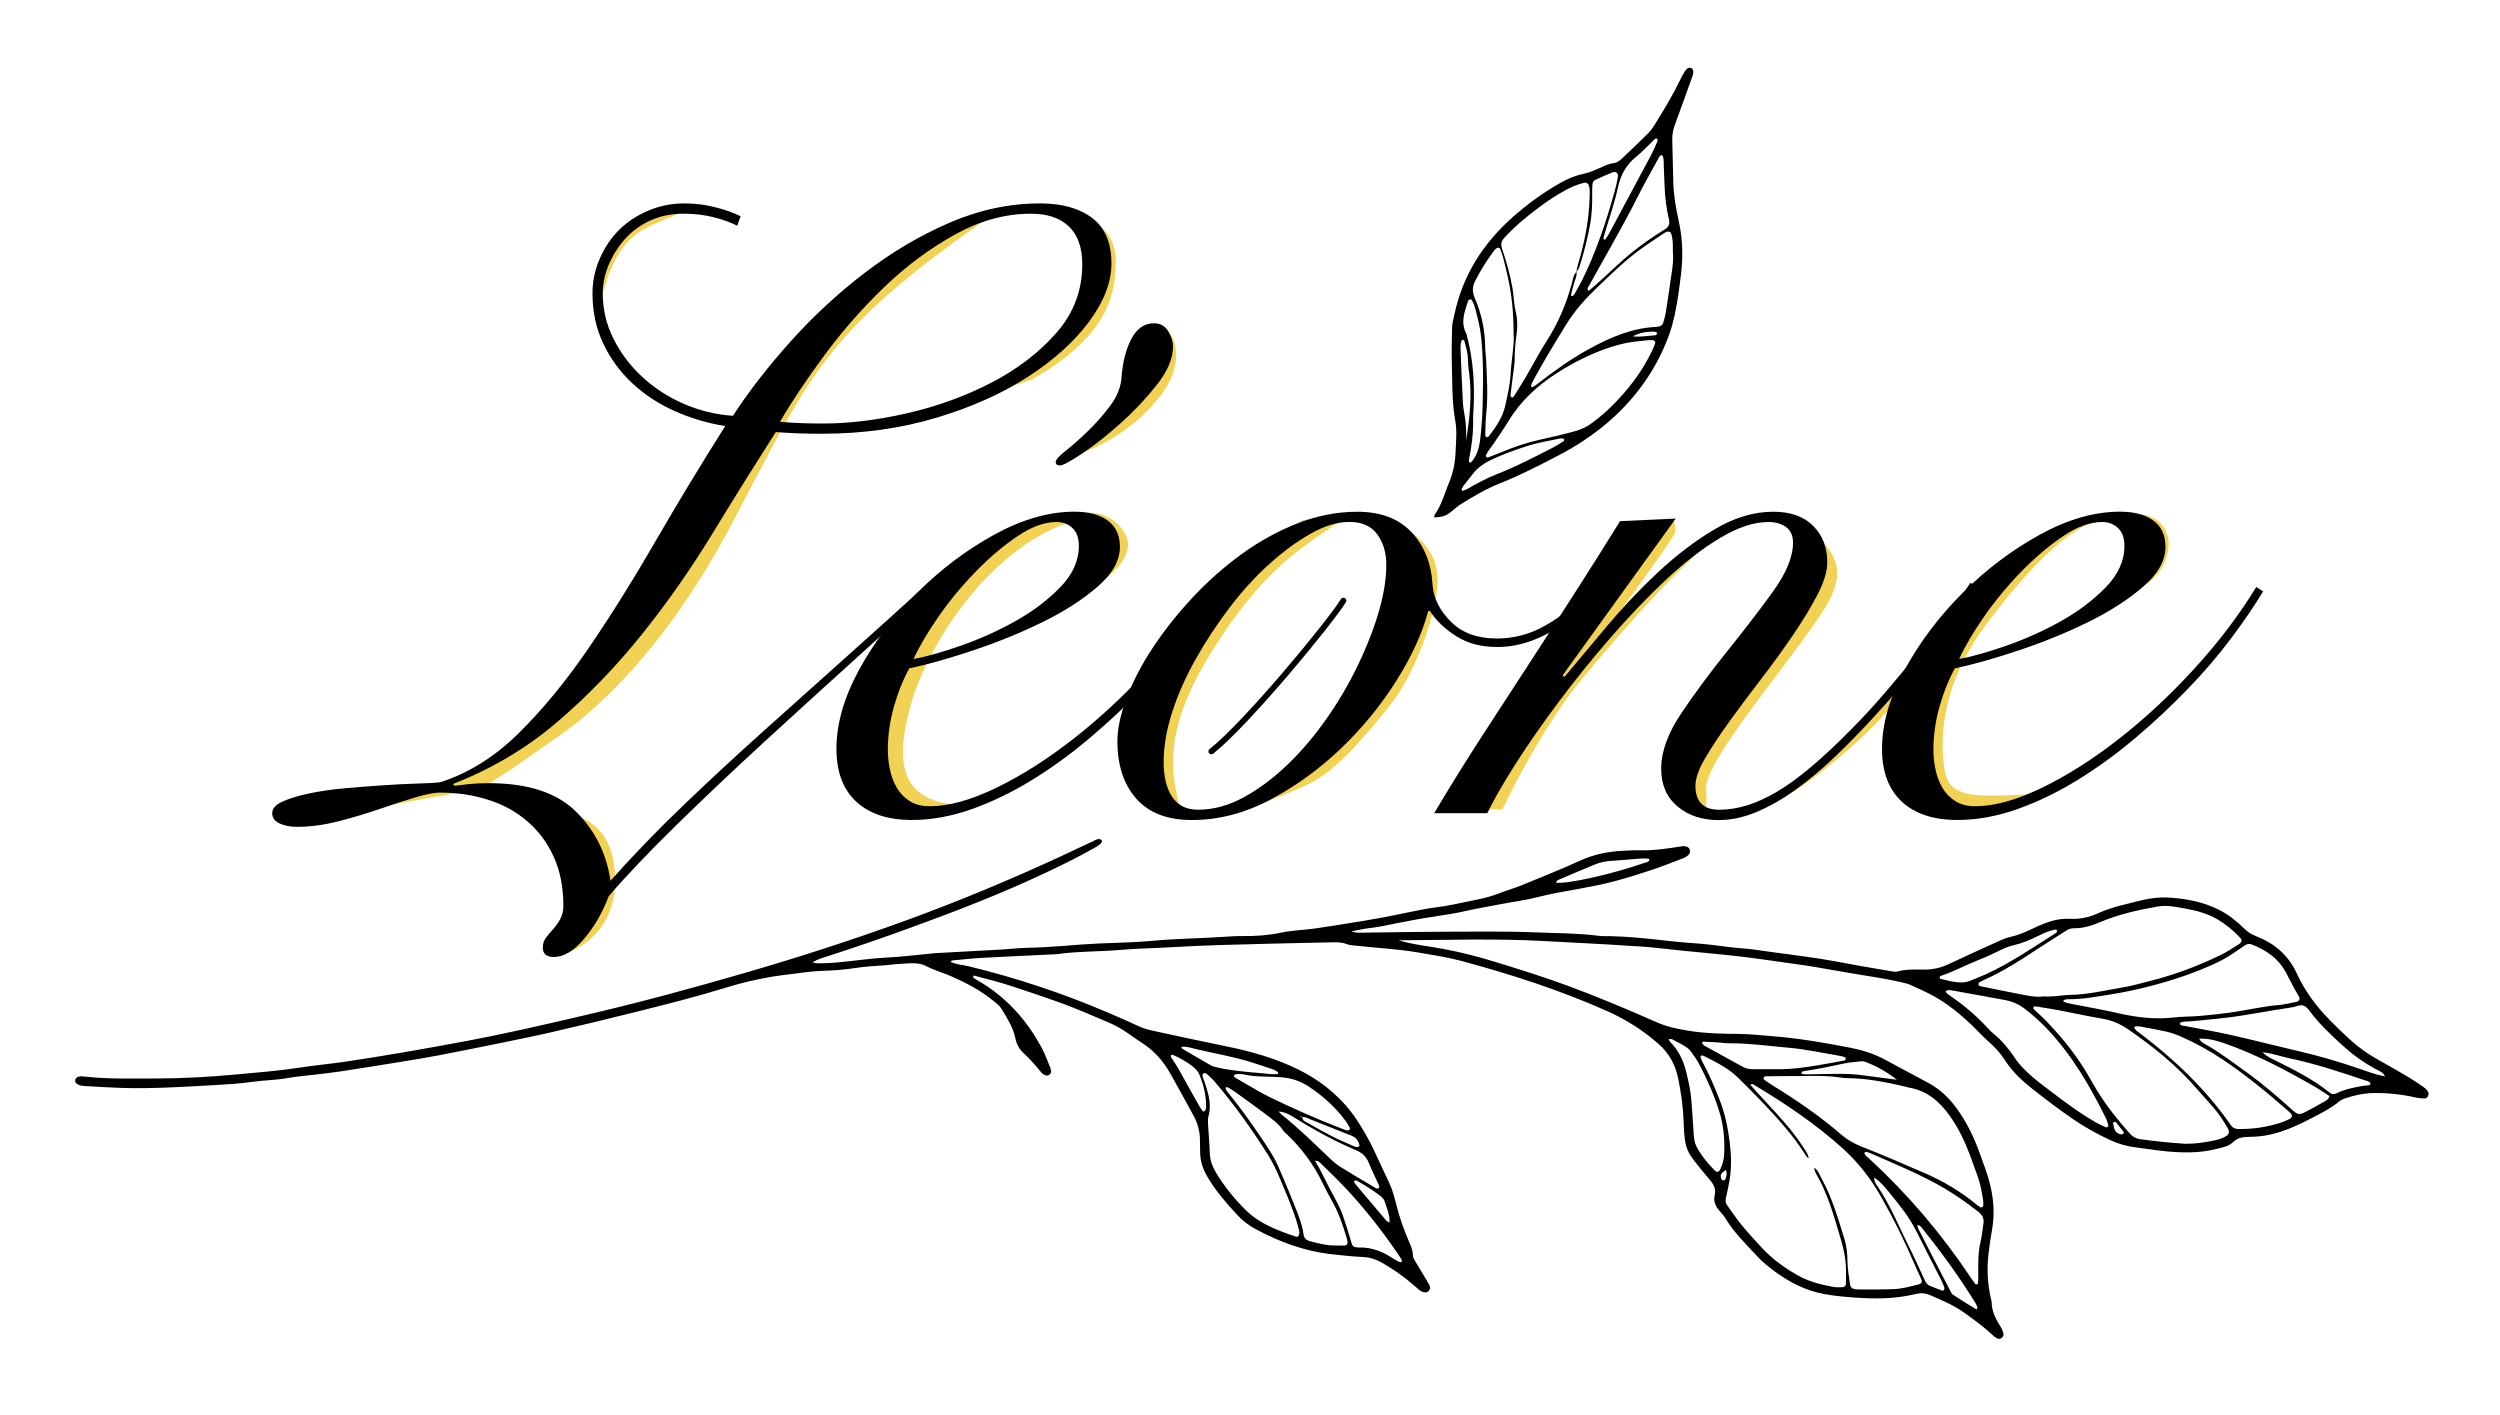 <?xml version="1.0" encoding="UTF-8"?>
<svg xmlns="http://www.w3.org/2000/svg" viewBox="0 0 1000 566.17">
  <defs>
    <style>
      .cls-1 {
        fill: #f1d255;
      }
    </style>
  </defs>
  <g id="Calque_1" data-name="Calque 1">
    <path class="cls-1" d="M271.31,85.53c-13.6,6.31-24.14,6.21-31.14,35.57-1.18-7.59,2.56-19.31,2.56-19.31l12.12-13.7,13.89-4.43,2.56,1.87Z"/>
    <path class="cls-1" d="M394.29,87.8c-66.02,46.21-70.36,62.84-101.84,122.26-31.48,59.42-64.3,81.15-70.06,85.14-5.76,3.99-28.38,20.4-32.15,20.84s-31.93,5.32-40.13,7.32-4.21-3.77-4.21-3.77l28.38-4.43,13.97-5.32,15.3-8.87,39.02-37.03,38.36-70.95,46.78-62.52,54.1-40.57,12.49-2.09Z"/>
    <path class="cls-1" d="M221.79,323.78c9.16,2.09,24.39,4.75,24.24,28.7-.15,23.94-20.84,29.27-20.84,29.27l2.36-34.29-5.76-23.67Z"/>
    <path class="cls-1" d="M426.8,209.25c-30.45,10.64-55.28,47-62.52,72.87-6.1,21.78-5.91,41.24,25.87,39.91l-27.05,3.23-17.44-15.35,3.55-33.11,19.95-33.26,23.65-22.47,18.62-11.82,19.21-2.66-3.84,2.66Z"/>
    <path class="cls-1" d="M433.16,237.19c11.53-6.06,17.44-12.56,18.03-18.62s-7.09-14.04-16.11-13.45c-9.02,.59,0,8.87,0,8.87l-1.92,23.21Z"/>
    <path class="cls-1" d="M426.51,183.68c14.34-5.17,26.46-11.38,37.25-24.83,10.79-13.45,6.5-25.57,1.63-27.94-4.88-2.36-8.43,18.48-8.43,18.48l-11.38,18.03-19.07,16.26Z"/>
    <path class="cls-1" d="M430.65,84.8c6.5,3.99,15.96,6.95,15.67,20.1s-2.96,29.32-33.4,46.85l-16.26,5.45,11.97-7.67,15.08-9.46,8.13-11.38,7.39-22.61-6.5-18.28h-3.7"/>
    <path class="cls-1" d="M461.24,319.81s-3.7-36.21-3.7-36.95,14.49-25.72,14.49-25.72l31.63-36.01s16.26-12.92,17.44-13.07,18.18-2.28,18.18-2.28l-2.51,2.28c-18.33,12.12-32.22,21.14-51.44,51.58-19.21,30.45-17.59,47.45-13.45,62.97"/>
    <path class="cls-1" d="M556.87,207.77c12.27,7.24,17.88,13.45,18.18,23.94s-7.69,35.62-18.18,49.22c-10.49,13.6-21.88,26.16-30.45,31.04-8.57,4.88-21.43,9.16-25.28,10.64s5.32-5.03,5.32-5.03l20.69-15.08,25.42-38.31s11.38-35.92,11.38-36.86-7.09-19.57-7.09-19.57Z"/>
    <path class="cls-1" d="M592.35,323.78h8.57s15.08-31.9,31.34-51.56c16.26-19.66,46.26-54.1,60.16-60.9-19.21,11.09-37.4,29.12-37.4,29.12l-22.76,25.49s37.54-50.47,37.84-53.13-.74-5.03-.74-5.03l-12.42,4.58-33.11,47-26.01,47.15-5.47,17.27Z"/>
    <path class="cls-1" d="M724.41,209.55c3.99,9.46,17.55,14.04,5.72,33.4-11.82,19.36-48.57,61.32-47.64,72.55,.69,8.37-2.61,11.7,6.99,10.81,9.61-.89-10.49-2.54-10.49-2.54l-5.32-7.22,4.73-25.57,22.02-29.86,18.33-27.79,5.66-23.79Z"/>
    <path class="cls-1" d="M708.52,322.03c17.22-9.31,39.32-28.23,50.25-42.13,10.94-13.89,.07-4.73,.07-4.73l-5.1,4.66-32.81,32.37-12.42,9.83Z"/>
    <path class="cls-1" d="M812.14,317.67c-23.58,1.26-32.81,1.55-34.44-10.49-1.81-13.41-.59-34.14,16.63-57.2,17.22-23.06,32.81-38.43,44.12-41.24s.67-1.7,.67-1.7l-17.37,5.39-28.23,24.61-19.73,34.07-7.17,23.28,9.09,26.83s11.9,3.4,12.86,3.25,17.37-2.59,17.37-2.59l6.21-4.21Z"/>
    <path class="cls-1" d="M857.96,234.01c11.9-7.02,14.71-27.57-3.7-28.53-10.11-.53,1.18,24.54,1.18,24.54l2.51,3.99Z"/>
    <path d="M484.55,301.72c-.35,0-.69-.15-.92-.44-.4-.51-.32-1.24,.19-1.65,14.19-11.23,47.45-51.61,52.54-59.99,.34-.55,1.06-.73,1.61-.39,.55,.34,.73,1.06,.39,1.61-5.14,8.47-38.75,49.27-53.09,60.62-.22,.17-.47,.25-.73,.25Z"/>
  </g>
  <g id="Calque_2" data-name="Calque 2">
    <g>
      <path d="M371.6,236.54c-7.77,7.31-17.53,16.27-29.29,26.89-11.76,10.62-23.87,21.64-36.31,33.05-12.45,11.42-24.27,22.61-35.45,33.57-11.19,10.96-20.21,20.43-27.06,28.43-2.52,6.62-5.82,12.33-9.93,17.13-4.11,4.8-8.11,7.19-11.99,7.19-2.97,0-4.45-1.26-4.45-3.77,0-1.6,.45-2.97,1.37-4.11,.91-1.15,1.88-2.29,2.91-3.43,1.03-1.15,1.94-2.46,2.74-3.94,.8-1.49,1.2-3.25,1.2-5.31,0-7.31-1.26-13.76-3.77-19.35-2.52-5.6-5.99-10.33-10.45-14.22s-9.71-6.79-15.76-8.73c-6.05-1.94-12.5-2.91-19.35-2.91-2.29,0-5.54,.63-9.76,1.88-4.23,1.26-8.96,2.8-14.22,4.62-5.26,1.83-10.79,3.48-16.61,4.97-5.82,1.48-11.36,2.23-16.61,2.23-2.74,0-5.08-.46-7.02-1.37-1.94-.92-2.91-2.29-2.91-4.11s1.37-3.37,4.11-4.62c2.74-1.25,6.28-2.34,10.62-3.25,4.34-.91,9.08-1.59,14.22-2.06,5.14-.46,10.22-.86,15.24-1.2,5.02-.34,9.59-.57,13.7-.69,4.11-.11,7.19-.28,9.25-.51,11.42-3.65,21.92-10.22,31.51-19.7,9.59-9.47,18.84-20.72,27.75-33.74,8.91-13.02,17.81-27.23,26.72-42.65,8.91-15.41,18.27-30.88,28.09-46.41-7.08-1.14-13.82-3.14-20.21-5.99-6.4-2.85-12.05-6.56-16.96-11.13-4.91-4.57-8.79-9.87-11.65-15.93-2.86-6.05-4.28-12.73-4.28-20.04,0-4.8,.97-9.42,2.91-13.87,1.94-4.45,4.51-8.27,7.71-11.48s7.08-5.76,11.65-7.71c4.57-1.94,9.36-2.91,14.39-2.91,4.34,0,8.5,.51,12.5,1.54,3.99,1.03,7.36,2.23,10.1,3.6l-1.37,3.77c-2.74-1.37-5.94-2.51-9.59-3.43-3.66-.91-7.65-1.37-11.99-1.37-4.8,0-9.2,.92-13.19,2.74-4,1.83-7.36,4.28-10.1,7.36-2.74,3.08-4.91,6.51-6.51,10.28-1.6,3.77-2.4,7.59-2.4,11.48,0,6.4,1.42,12.45,4.28,18.15,2.85,5.71,6.68,10.79,11.48,15.24,4.8,4.45,10.33,8.05,16.61,10.79,6.28,2.74,12.85,4.34,19.7,4.8,6.39-9.82,14.1-19.75,23.12-29.8,9.02-10.05,18.89-19.18,29.63-27.4,10.73-8.22,22.03-14.9,33.91-20.04,11.87-5.14,23.98-7.71,36.31-7.71,8.68,0,15.59,1.94,20.72,5.82,5.14,3.89,7.71,9.93,7.71,18.15,0,7.54-2.97,15.3-8.91,23.29-5.94,8-14.1,15.36-24.49,22.09-10.39,6.74-22.67,12.22-36.82,16.44-14.16,4.23-29.35,6.34-45.56,6.34-3.89,0-7.19-.05-9.93-.17-2.74-.11-5.6-.28-8.56-.51-8.45,13.25-16.96,26.89-25.52,40.93-8.56,14.04-17.93,27.4-28.09,40.08-10.16,12.67-21.35,24.27-33.57,34.77-12.22,10.51-26.2,18.84-41.96,25.01l.69,.69c1.83-.22,3.82-.45,5.99-.69,2.17-.22,4.74-.34,7.71-.34,15.53,0,27.11,3.77,34.77,11.3,7.65,7.54,12.27,16.78,13.87,27.75,9.13-10.28,18.95-20.44,29.46-30.49,10.5-10.05,21.24-19.98,32.2-29.8,10.96-9.82,21.86-19.58,32.71-29.29,10.84-9.7,21.29-19.12,31.34-28.26l1.71,2.06Zm40.76-151.06c-10.28,0-20.44,2.8-30.49,8.39-10.05,5.6-19.41,12.56-28.09,20.9-8.68,8.34-16.61,17.36-23.81,27.06-7.19,9.71-13.19,18.67-17.98,26.89,2.51,.23,5.14,.4,7.88,.51,2.74,.12,5.94,.17,9.59,.17,10.28,0,21.41-1.37,33.4-4.11s23.17-6.79,33.57-12.16c10.39-5.36,19.06-11.99,26.03-19.87,6.96-7.88,10.45-17.07,10.45-27.57,0-6.62-1.77-11.65-5.31-15.07-3.54-3.43-8.62-5.14-15.24-5.14Z"/>
      <path d="M487.03,236.54c-3.43,5.71-7.71,11.99-12.85,18.84s-10.96,13.65-17.47,20.38c-6.51,6.74-13.48,13.25-20.9,19.52-7.42,6.28-15.13,11.88-23.12,16.78-8,4.91-16.05,8.79-24.15,11.65-8.11,2.85-16.05,4.28-23.81,4.28-9.59,0-17.01-2.46-22.27-7.36-5.26-4.91-7.88-11.93-7.88-21.07,0-10.05,3.02-20.61,9.08-31.69,6.05-11.07,13.76-21.29,23.12-30.66,9.36-9.36,19.64-17.13,30.83-23.29,11.19-6.17,21.92-9.25,32.2-9.25,5.71,0,10.16,1.2,13.36,3.6,3.19,2.4,4.8,5.88,4.8,10.45,0,5.48-2.97,10.79-8.91,15.93-5.94,5.14-13.19,9.82-21.75,14.04-8.56,4.23-17.76,8-27.57,11.3-9.82,3.31-18.5,5.77-26.03,7.36-2.52,4.57-4.57,9.71-6.17,15.41-1.6,5.71-2.4,11.42-2.4,17.13,0,2.74,.28,5.43,.86,8.05,.57,2.63,1.48,5.03,2.74,7.19,1.25,2.17,2.97,3.94,5.14,5.31,2.17,1.37,4.85,2.06,8.05,2.06,7.54,0,16.38-2.45,26.55-7.36,10.16-4.91,20.49-11.48,31-19.7,10.5-8.22,20.55-17.58,30.14-28.09,9.59-10.5,17.81-21.35,24.66-32.54l2.74,1.71Zm-55.49-18.15c0-3.2-.86-5.59-2.57-7.19-1.71-1.6-3.83-2.4-6.34-2.4-4.8,0-9.99,1.88-15.59,5.65-5.6,3.77-11.13,8.45-16.61,14.04-5.48,5.6-10.45,11.59-14.9,17.98-4.45,6.4-7.82,12.11-10.1,17.13,5.02-.91,11.3-2.68,18.84-5.31,7.54-2.62,14.78-5.88,21.75-9.76,6.96-3.88,12.96-8.39,17.98-13.53,5.02-5.14,7.54-10.67,7.54-16.61Zm30.14-89.06c2.51,0,4.39,1.09,5.65,3.25,1.25,2.17,1.88,4.17,1.88,5.99,0,4.8-2.17,9.93-6.51,15.41-4.34,5.48-9.19,10.62-14.56,15.41-5.37,4.8-10.45,8.79-15.24,11.99-4.8,3.2-7.77,4.8-8.91,4.8s-1.71-.46-1.71-1.37,1.31-2.4,3.94-4.45c2.62-2.06,5.53-4.62,8.73-7.71,3.2-3.08,6.22-6.51,9.08-10.28,2.85-3.77,4.39-7.71,4.62-11.82,.46-5.94,1.77-10.96,3.94-15.07,2.17-4.11,5.19-6.17,9.08-6.17Z"/>
      <path d="M637.75,238.6c-5.48,6.17-11.65,11.08-18.5,14.73-6.85,3.66-13.59,5.48-20.21,5.48s-11.88-1.42-16.44-4.28c-4.57-2.85-8.11-6.22-10.62-10.1h-.69c-2.29,8.68-6.51,17.93-12.67,27.75-6.17,9.82-13.53,18.84-22.09,27.06-8.56,8.22-17.98,15.07-28.26,20.55-10.28,5.48-20.78,8.22-31.51,8.22-9.82,0-17.24-2.85-22.26-8.56-5.03-5.71-7.54-13.36-7.54-22.95,0-5.02,1.25-10.84,3.77-17.47,2.51-6.62,5.99-13.3,10.45-20.04,4.45-6.73,9.7-13.36,15.76-19.87,6.05-6.51,12.62-12.33,19.7-17.47,7.08-5.14,14.56-9.25,22.44-12.33,7.88-3.08,15.81-4.62,23.81-4.62,9.36,0,16.61,2.74,21.75,8.22,5.14,5.48,7.93,12.56,8.39,21.24,.45,5.26,2.91,10.1,7.36,14.56,4.45,4.45,10.56,6.68,18.33,6.68,6.85,0,13.3-1.71,19.35-5.14,6.05-3.43,11.7-7.88,16.96-13.36l2.74,1.71Zm-172.3,66.11c0,5.94,1.14,10.62,3.43,14.04,2.28,3.43,5.71,5.14,10.28,5.14,6.17,0,12.27-1.65,18.33-4.97,6.05-3.31,11.87-7.65,17.47-13.02,5.59-5.36,10.79-11.48,15.59-18.33,4.8-6.85,8.96-13.93,12.5-21.24,3.54-7.31,6.34-14.44,8.39-21.41,2.06-6.96,3.08-13.3,3.08-19.01,0-4.8-1.2-8.85-3.6-12.16-2.4-3.31-6.11-4.97-11.13-4.97s-9.93,1.54-15.41,4.62c-5.48,3.08-11.02,7.14-16.61,12.16-5.6,5.03-10.91,10.85-15.93,17.47-5.03,6.63-9.54,13.48-13.53,20.55-4,7.08-7.14,14.16-9.42,21.24-2.29,7.08-3.43,13.7-3.43,19.87Z"/>
      <path d="M670.28,207.43l-45.21,62.68,.69,.69c4.8-5.71,10.39-12.38,16.78-20.04,6.39-7.65,13.24-14.9,20.55-21.75,7.31-6.85,14.9-12.62,22.78-17.3,7.88-4.68,15.7-7.02,23.46-7.02,6.85,0,12.16,1.88,15.93,5.65,3.77,3.77,5.65,8.62,5.65,14.56,0,3.66-1.32,8-3.94,13.02-2.63,5.03-5.88,10.39-9.76,16.1-3.89,5.71-8.11,11.53-12.67,17.47-4.57,5.94-8.79,11.59-12.67,16.96-3.89,5.37-7.14,10.28-9.76,14.73-2.63,4.45-3.94,8.17-3.94,11.13,0,6.4,3.2,9.59,9.59,9.59,7.31,0,15.07-2.45,23.29-7.36,8.22-4.91,18.04-13.19,29.46-24.83,4.57-4.57,9.19-9.59,13.87-15.07,4.68-5.48,9.19-10.9,13.53-16.27,4.33-5.36,8.27-10.45,11.82-15.24,3.54-4.8,6.34-8.79,8.39-11.99l2.4,1.37c-4.57,6.85-10.45,15.02-17.64,24.49-7.19,9.48-15.02,18.79-23.46,27.92-5.03,5.48-10.16,10.74-15.41,15.76-5.26,5.03-10.51,9.42-15.76,13.19-5.26,3.77-10.45,6.74-15.59,8.91-5.14,2.17-10.22,3.25-15.24,3.25-6.63,0-12.11-1.83-16.44-5.48-4.34-3.65-6.51-8.68-6.51-15.07,0-6.85,2.74-14.33,8.22-22.44,5.48-8.1,11.53-16.27,18.15-24.49,6.62-8.22,12.67-16.1,18.15-23.64,5.48-7.54,8.22-14.16,8.22-19.87,0-2.74-.92-4.8-2.74-6.17-1.83-1.37-4.23-2.06-7.19-2.06-5.71,0-12.11,2.11-19.18,6.34-7.08,4.23-14.33,9.82-21.75,16.78-7.42,6.97-14.85,14.73-22.27,23.29-7.42,8.56-14.33,17.13-20.72,25.69-6.4,8.56-12.11,16.78-17.13,24.66-5.03,7.88-8.79,14.45-11.3,19.7h-21.24c5.94-10.05,12.28-20.26,19.01-30.66,6.73-10.39,13.41-20.66,20.04-30.83,6.62-10.16,12.96-19.98,19.01-29.46,6.05-9.47,11.48-18.1,16.27-25.86l22.26-1.03Z"/>
      <path d="M905.26,236.54c-3.43,5.71-7.71,11.99-12.85,18.84s-10.96,13.65-17.47,20.38c-6.51,6.74-13.48,13.25-20.9,19.52-7.42,6.28-15.13,11.88-23.12,16.78-8,4.91-16.05,8.79-24.15,11.65-8.11,2.85-16.05,4.28-23.81,4.28-9.59,0-17.01-2.46-22.27-7.36-5.26-4.91-7.88-11.93-7.88-21.07,0-10.05,3.02-20.61,9.08-31.69,6.05-11.07,13.76-21.29,23.12-30.66,9.36-9.36,19.64-17.13,30.83-23.29,11.19-6.17,21.92-9.25,32.2-9.25,5.71,0,10.16,1.2,13.36,3.6,3.19,2.4,4.8,5.88,4.8,10.45,0,5.48-2.97,10.79-8.91,15.93-5.94,5.14-13.19,9.82-21.75,14.04-8.56,4.23-17.76,8-27.57,11.3-9.82,3.31-18.5,5.77-26.03,7.36-2.52,4.57-4.57,9.71-6.17,15.41-1.6,5.71-2.4,11.42-2.4,17.13,0,2.74,.28,5.43,.86,8.05,.57,2.63,1.48,5.03,2.74,7.19,1.25,2.17,2.97,3.94,5.14,5.31,2.17,1.37,4.85,2.06,8.05,2.06,7.54,0,16.38-2.45,26.55-7.36,10.16-4.91,20.49-11.48,31-19.7,10.5-8.22,20.55-17.58,30.14-28.09,9.59-10.5,17.81-21.35,24.66-32.54l2.74,1.71Zm-55.49-18.15c0-3.2-.86-5.59-2.57-7.19-1.71-1.6-3.83-2.4-6.34-2.4-4.8,0-9.99,1.88-15.59,5.65-5.6,3.77-11.13,8.45-16.61,14.04-5.48,5.6-10.45,11.59-14.9,17.98-4.45,6.4-7.82,12.11-10.1,17.13,5.02-.91,11.3-2.68,18.84-5.31,7.54-2.62,14.78-5.88,21.75-9.76,6.96-3.88,12.96-8.39,17.98-13.53,5.02-5.14,7.54-10.67,7.54-16.61Z"/>
    </g>
    <path d="M559.57,376.17c6.21,1.81,12.13,2.33,17.94,3.43,6.9,1.3,13.68,3.04,20.38,5.1,9.81,3.01,19.61,6.06,29.23,9.61,12.07,4.46,23.92,9.46,35.68,14.64,4.5,1.98,9.16,2.83,13.89,3.54,6.05,.9,12.15,1.02,18.26,1.06,4.79,.04,9.59,.56,14.38,.95,10.5,.87,20.86,2.64,31.18,4.67,4.75,.93,9.28,2.4,13.55,4.73,5.81,3.17,11.7,6.22,17.51,9.39,4.4,2.41,7.96,5.79,10.93,9.82,4.12,5.6,7.09,11.78,9.43,18.29,.75,2.08,1.5,4.15,2.24,6.23,2.79,7.82,4.13,15.8,2.67,24.11-.61,3.45-1.12,6.92-1.5,10.4-.63,5.85-.29,11.67,1.05,17.41,.09,.38,.26,.76,.26,1.14,0,3.81,1.68,7,3.65,10.11,.48,.75,.83,1.63,1.06,2.49,.21,.8-.14,1.53-.86,2-.61,.4-1.27,.32-1.84-.03-.66-.41-1.28-.89-1.84-1.42-3.31-3.14-7.02-5.78-10.69-8.46-4.33-3.16-9.26-5.25-14.15-7.35-1.81-.78-3.67-.93-5.7-.43-6.99,1.7-14.1,1.99-21.28,1.61-5.07-.27-10.11-.65-15.1-1.55-7.43-1.34-14.01-4.64-20.03-9.12-2.4-1.79-4.76-3.62-6.79-5.83-4.57-4.96-9.48-9.64-12.98-15.5-.66-1.1-1.61-2.04-2.44-3.03-1.49-1.78-2.36-3.74-1.78-6.11,.52-2.09-.16-3.86-1.4-5.45-1.12-1.43-2.35-2.77-3.49-4.19-6.08-7.61-7.16-8.03-7.54-19.75-.19-5.88-1.01-11.63-2.19-17.36-1.13-5.51-3.65-10.11-7.99-13.89-6.14-5.34-12.88-9.64-20.28-12.94-18.79-8.38-38.3-14.68-58.13-20.04-5.76-1.56-11.67-2.43-17.56-3.45-8.46-1.46-17.03-1.82-25.53-2.79-1.03-.12-2.11-.17-3.05-.55-1.87-.77-3.78-.77-5.74-.73-8.31,.21-16.63,.31-24.94,.55-12.59,.36-25.2,.54-37.77,1.32-7.52,.47-15.07,.53-22.56,1.19-8.16,.72-16.37,.46-24.49,1.62-.39,.05-.78,.08-1.16,.1-9.86,.48-19.72,.91-29.58,1.45-3.76,.21-7.5,.64-11.25,.99-.37,.04-.78,.15-.9,.62,2.25,1.07,4.73,1.17,7.11,1.74,19.23,4.64,37.93,10.88,56.1,18.68,4.06,1.74,8.11,3.49,12.11,5.36,1.79,.84,3.66,1.34,5.55,1.75,9.64,2.08,19.27,4.21,28.94,6.15,6.76,1.36,13.42,3.06,19.9,5.41,8.36,3.03,16.19,7.04,22.93,12.98,3.73,3.28,7.02,6.95,9.74,11.09,2.56,3.91,4.92,7.95,6.9,12.2,2.02,4.36,4.08,8.7,6.1,13.06,1.37,2.96,2.19,6.12,2.98,9.26,1.2,4.81,2.9,9.43,4.82,13.98,.76,1.79,1.62,3.54,1.63,5.57,0,1.08,.64,1.96,1.17,2.85,1.39,2.35,2.81,4.68,4.21,7.02,.46,.78,.95,1.56,1.32,2.38,.34,.76,.25,1.53-.38,2.15-.62,.61-1.39,.68-2.17,.44-1.29-.4-2.19-1.38-3.16-2.23-4.12-3.61-8.52-6.81-13.29-9.51-2.3-1.3-4.64-2.13-7.34-2.27-4.27-.21-8.54-.66-12.8-1.13-10.87-1.21-20.94-4.93-30.51-10.09-2.75-1.48-5.23-3.4-7.36-5.71-4.4-4.79-8.67-9.67-11.95-15.34-1.8-3.11-2.86-6.38-2.82-9.99,.01-1.43-.09-2.86-.08-4.29,.03-3.59-.86-6.95-2.58-10.08-3.06-5.58-6.1-11.17-9.23-16.72-2.78-4.93-6.36-9.1-11.21-12.21-4.15-2.66-7.95-5.87-12.53-7.84-7.4-3.18-14.77-6.42-22.37-9.08-5.64-1.97-11.3-3.89-16.97-5.75-5.16-1.69-10.4-3.09-15.63-4.4-.47,.84,.09,1.05,.48,1.29,1.1,.69,2.24,1.32,3.34,2.01,10.15,6.38,17.74,15.13,23.4,25.59,1.42,2.61,2.37,5.47,3.52,8.23,.15,.35,.21,.75,.25,1.13,.13,1.2-1.29,2.14-2.42,1.65-.87-.38-1.49-1.05-2.05-1.76-2.03-2.55-4.24-4.92-6.6-7.15-1.64-1.55-2.73-3.42-3.18-5.69-.87-4.43-3.28-8.16-5.57-11.93-.82-1.34-2.1-2.28-3.31-3.27-5.19-4.23-11.04-7.28-17.14-9.93-3.21-1.39-6.6-2.29-9.73-3.94-1.8-.95-3.97-1.22-6.07-1.13-2.08,.08-4.15,.23-6.22,.39-1.55,.12-3.1,.37-4.65,.46-3.76,.2-7.5,.48-11.24,1.04-4.23,.64-8.52,1.03-12.8,1.12-4.7,.1-9.3,.92-13.94,1.44-8.65,.97-17.14,2.83-25.48,5.4-12.03,3.71-24.26,6.75-36.46,9.81-10.95,2.75-21.94,5.37-32.94,7.91-7.21,1.66-14.46,3.12-21.71,4.6-7.88,1.61-15.78,3.19-23.68,4.7-4.72,.9-9.46,1.68-14.2,2.45-8.2,1.33-16.4,2.66-24.61,3.91-3.59,.55-7.21,.93-10.82,1.37-3.48,.43-6.99,.66-10.43,1.29-4.74,.88-9.56,.88-14.33,1.56-4.75,.67-9.56,.98-14.36,1.25-12.71,.71-25.42,1.56-38.16,1.16-4.8-.15-9.6-.49-14.4-.74-1.18-.06-2.35-.24-3.31-.98-.4-.31-.65-.79-.55-1.37,.09-.55,.38-.97,.86-1.21,.85-.43,1.78-.35,2.68-.25,9.71,1.08,19.45,.8,29.19,.78,10.66-.02,21.3-.65,31.91-1.62,8.4-.77,16.81-1.45,25.17-2.72,6.16-.94,12.37-1.51,18.53-2.42,7.83-1.16,15.64-2.44,23.44-3.78,8.44-1.45,16.87-2.95,25.28-4.55,7.01-1.34,14.01-2.78,20.98-4.31,8.49-1.86,16.96-3.84,25.43-5.81,21.75-5.05,43.3-10.88,64.74-17.12,21.58-6.27,42.95-13.17,64.06-20.87,21-7.66,41.62-16.23,61.9-25.62,4.36-2.02,8.68-4.12,13.05-6.12,1-.45,2.05-1.34,3.25-.46,.68,.5-.06,1.6-2.05,2.75-6.31,3.63-12.83,6.85-19.41,9.97-18.09,8.59-36.74,15.8-55.55,22.62-10.87,3.94-21.78,7.73-32.79,11.26-1.8,.58-3.7,1.03-5.75,2.42,2.09,.51,3.73,.28,5.33,.25,1.68-.03,3.37-.17,5.05-.32,6.46-.58,12.87-1.62,19.37-1.92,5.7-.26,11.37-1,17.06-1.53,.65-.06,1.29-.18,1.94-.21,8.82-.48,17.64-.94,26.45-1.44,3.63-.21,7.25-.66,10.88-.72,9.49-.15,18.91-1.29,28.39-1.72,7.26-.33,14.56-.4,21.79-1.09,9.85-.93,19.72-.94,29.57-1.65,2.07-.15,4.16-.27,6.23-.24,5.22,.09,10.41-.31,15.49-1.38,4.35-.92,8.77-1.01,13.14-1.6,3.47-.47,6.92-1.08,10.38-1.59,5.78-.85,11.53-1.86,17.27-2.9,3.96-.72,7.88-1.63,11.83-2.39,3.18-.62,6.37-1.29,9.59-1.67,4.65-.55,9.19-1.66,13.77-2.58,1.14-.23,2.29-.48,3.43-.72,2.54-.55,5.03-1.21,7.46-2.17,3.13-1.24,6.4-2.15,9.51-3.42,7.81-3.2,15.65-6.35,23.33-9.84,5.44-2.48,11.09-3.56,16.97-3.84,2.34-.11,4.68-.27,7.01-.2,5.1,.15,10.1-.62,15.11-1.37,1.03-.15,2.04-.46,3.08-.16,.65,.18,1.2,.55,1.44,1.2,.29,.8,.08,1.54-.49,2.16-.82,.9-1.95,1.29-3.03,1.7-3.88,1.48-7.75,3.02-11.69,4.33-4.93,1.63-9.88,3.21-14.9,4.53-4.64,1.21-9.36,2.16-14.08,3.01-5.62,1.01-11.25,1.94-16.78,3.37-4.91,1.28-9.95,1.84-14.91,2.84-4.32,.87-8.7,1.52-12.99,2.52-4.82,1.12-9.7,1.83-14.57,2.57-4.75,.72-9.46,1.64-14.17,2.57-3.56,.71-7.11,1.5-10.73,1.89-2.17,.23-4.3,.78-7.01,1.3,1.85,.59,3.22,.51,4.55,.49,10.39-.11,20.79-.34,31.18-.37,12.86-.03,25.74-.25,38.58,.28,8.16,.33,16.37,.27,24.51,1.34,1.54,.2,3.11,.11,4.67,.14,6.76,.16,13.48,.81,20.19,1.55,4.26,.47,8.52,.96,12.79,1.23,5.19,.32,10.33,1.04,15.48,1.68,3.22,.39,6.46,.5,9.69,.98,8.08,1.21,16.21,2.14,24.29,3.36,6.03,.91,12.01,2.12,18.02,3.18,4.22,.74,8.44,1.47,12.66,2.17,.63,.1,1.32,.15,1.92-.02,3.44-.97,6.97-.78,10.46-.74,3.46,.04,6.67-.67,9.79-2.13,6.82-3.19,13.67-6.32,20.54-9.43,1.41-.64,2.9-1.2,4.4-1.54,2.94-.66,5.68-1.81,8.38-3.11,1.75-.84,3.53-1.64,5.35-2.33,3.18-1.21,6.47-1.96,9.9-1.78,3.96,.2,7.66-.53,11.32-2.21,5.44-2.5,11.35-3.66,17.14-5.13,3.96-1.01,7.95-1.4,11.97-1.11,6.77,.49,13.37,1.81,19.49,4.95,3.62,1.86,6.78,4.34,9.65,7.19,1.5,1.49,3.16,2.55,5.16,3.33,7.31,2.85,12.82,7.64,16.16,14.92,3.16,6.91,7.65,12.97,12.96,18.39,2.63,2.69,5.35,5.31,8.12,7.86,3.55,3.27,7.48,6.02,11.71,8.35,3.98,2.2,7.92,4.47,11.83,6.79,2.01,1.19,3.93,2.52,5.86,3.84,.63,.43,1.23,.98,1.71,1.57,.52,.64,.61,1.44,.24,2.2-.31,.64-.95,.94-1.61,.92-1.03-.03-2.08-.11-3.08-.34-5.85-1.33-11.74-1.98-17.75-1.81-3.7,.11-7.19,.94-10.64,2.09-.85,.28-1.73,.67-2.41,1.23-3.23,2.68-6.95,4.57-10.63,6.48-5.53,2.87-11.15,5.54-17.33,6.87-2.83,.61-5.65,.81-8.51,.85-2.26,.03-4.27,.41-6.04,2.11-1.83,1.75-4.4,2.16-6.79,2.75-6.52,1.64-13.14,1.54-19.76,.93-4.13-.38-8.23-1.09-12.36-1.6-3.51-.43-6.87-1.37-10.08-2.85-5.2-2.4-10.19-5.16-14.92-8.4-5.68-3.9-11.17-8.05-16.57-12.33-4.08-3.24-7.86-6.77-10.7-11.23-1.82-2.85-4.1-5.33-6.67-7.58-2.25-1.96-4.24-4.21-6.4-6.28-4.8-4.6-9.9-8.82-15.77-12-2.96-1.6-6.05-2.98-9.13-4.37-1.05-.47-2.22-.69-3.35-.96-6.95-1.68-14.05-2.53-21.07-3.8-4.6-.83-9.2-1.63-13.81-2.39-3.07-.51-6.16-.94-9.24-1.37-6.94-.97-13.87-2.02-20.83-2.83-7.35-.86-14.72-1.47-22.08-2.22-4.78-.49-9.55-1.06-14.33-1.52-2.32-.23-4.67-.26-7-.44-11.14-.82-22.3-1.23-33.45-1.89-19.62-1.17-39.22-.47-59.36-.37Zm-38.71,70.63c-.18-.12-.36-.25-.55-.35-.03-.01-.19,.15-.18,.17,.23,.38,.52,.29,.81,.08-.1,1.71,1.41,2.02,2.43,2.62,3.12,1.81,6.28,3.58,9.49,5.22,2.64,1.34,5.39,2.47,8.09,3.69,.81,.37,1.61,.87,2.55,.43,.54-.26,.17-1.48-.66-2.75-.7-1.07-1.8-1.44-2.86-1.87-5.26-2.12-10.53-4.23-15.81-6.29-1.06-.42-2.08-1.08-3.32-.94Zm35.06,42.11l-.04,.19-.07-.11c.16-2.93-1.01-5.55-1.87-8.25-.37-1.16-1.21-1.97-2.17-2.67-2.82-2.06-5.72-3.99-8.79-5.65-.43-.23-.92-.51-1.44,.16,.23,.38,.45,.85,.77,1.23,3.99,4.74,8,9.48,12.01,14.21,.42,.5,.87,.96,1.6,.89Zm-29.95-24.53l.17-.22-.18,.16c2.92,4.63,5,9.69,7.69,14.44,1.41,2.49,2.67,5.06,3.6,7.77,1.22,3.55,2.36,7.13,3.38,10.74,.3,1.08,.8,1.54,1.81,1.65,.39,.04,.78,.09,1.17,.08,4.87-.14,9.17,1.5,13.17,4.12,.65,.43,1.34,.8,2.01,1.19,.22,.13,.43,.32,.67,.38,.34,.1,.78,.25,1.05,.12,.4-.2,.28-.67,.07-1.02-.4-.67-.8-1.34-1.24-1.98-6.37-9.36-13.33-18.26-21.07-26.52-3.11-3.31-6.4-6.45-9.65-9.64-.72-.71-1.44-1.57-2.66-1.27Zm428.18-33.8h.11s-.18,.13-.18,.13c-.75-1.9-2.64-2.42-4.17-3.27-4.46-2.46-8.59-5.37-12.36-8.78-5.01-4.52-9.96-9.13-13.96-14.61-1.26-1.73-2.67-2.34-4.67-1.67-1.36,.46-2.76,.68-4.18,.89-3.46,.49-6.91,1.11-10.36,1.69-5.75,.97-11.48,1.99-17.31,2.5-4.52,.4-9.02,1.05-13.57,1.22-.5,.02-.99,.25-1.46,.45-.08,.04-.1,.5,.01,.64,.45,.56,1.16,.48,1.78,.6,6.11,1.18,12.26,2.21,18.33,3.58,9.11,2.05,18.16,4.38,27.25,6.5,7.97,1.85,15.81,4.11,23.55,6.78,3.67,1.26,7.32,2.64,11.17,3.36Zm-228.42,36.52c1.6,1.08,2.12,2.9,2.98,4.46,4.18,7.55,6.5,15.82,9.04,23.99,.88,2.83,1.21,5.79,1.24,8.82,.03,3.1,.59,6.19,1.01,9.27,.2,1.43,.84,1.88,2.38,2.08,.39,.05,.78,.08,1.17,.08,4.67-.03,9.35,.06,14.02-.16,3.37-.16,6.66-1.04,9.93-1.89,1.13-.29,1.47-.96,1.01-2.05-.81-1.91-1.75-3.77-2.56-5.68-4-9.46-8.57-18.64-13.65-27.55-4-7.02-8.91-13.37-14.94-18.85-11.02-10.01-23.3-18.23-36.03-25.84-.29-.17-.7-.41-1.12,.21,.63,.73,1.29,1.52,1.98,2.27,2.81,3.06,5.67,6.08,8.45,9.16,3.56,3.96,7.07,7.97,9.98,12.44,1.12,1.72,2.5,3.33,2.89,5.45-.9-.39-1.26-1.27-1.75-2.02-2.35-3.59-4.9-7.02-7.68-10.29-5.88-6.95-12.26-13.4-18.73-19.79-4.07-4.02-9.07-6.44-14.05-8.93-.21-.11-.54-.14-.75-.05-.18,.08-.42,.42-.38,.56,.25,.73,.52,1.46,.89,2.13,2.63,4.79,4.73,9.82,6.73,14.89,2.15,5.45,3.36,11.13,4.08,16.96,.65,5.21,.81,10.34-.07,15.5-.39,2.3-.91,4.57-1.44,6.84-.25,1.08-.2,2.03,.47,2.95,1.91,2.62,3.67,5.35,5.73,7.85,2.64,3.2,5.46,6.26,8.28,9.3,4.1,4.42,8.93,7.9,14.15,10.87,4.47,2.55,9.37,3.77,14.36,4.69,1.13,.21,2.33,.15,3.5,.13,.88-.02,1.54-.54,1.53-1.43-.01-3.24,.15-6.51-.26-9.71-.41-3.2-1.28-6.36-2.2-9.46-2.5-8.45-4.92-16.95-9.39-24.66-.46-.79-.83-1.62-.82-2.56Zm91.95-68.55c3.67,.3,7.13-.55,10.63-.61,6.92-.12,13.61-1.78,20.38-2.9,3.83-.63,7.59-1.7,11.35-2.65,9.84-2.49,19.31-6.04,28.43-10.49,2.44-1.19,4.72-2.73,7.01-4.2,1.41-.91,1.49-1.65,.38-2.82-2.6-2.75-5.48-5.13-8.76-7.07-3.99-2.35-8.35-3.55-12.83-4.36-3.69-.66-7.43-1.5-11.21-.84-7.94,1.39-15.79,3.15-23.23,6.33-3.27,1.4-6.58,2.38-10.15,2.37-1.05,0-2.04,.2-2.96,.8-4.04,2.6-8.15,5.09-12.14,7.75-6.7,4.47-13.5,8.77-20.87,12.07-.47,.21-.93,.46-1.39,.7-.45,.24-1,.51-.95,1.08,.06,.59,.65,.75,1.16,.86,4.96,1,9.91,2.03,14.88,2.98,3.44,.65,6.86,1.51,10.27,.99Zm56.62,58.96c3.59,.05,7.19-.51,10.75-1.19,1.76-.34,3.56-.79,5.15-1.73,1.43-.84,1.74-1.77,.93-3.23-1.64-2.96-3.54-5.76-5.74-8.33-2.02-2.37-4.17-4.64-6.2-7-8.18-9.54-17.81-17.41-28.17-24.44-3.03-2.06-6.32-3.48-10.01-4.1-6.01-1.01-11.97-2.34-17.96-3.48-2.93-.56-5.89-.98-8.83-1.45-.38-.06-.8,0-.87,.48-.03,.22,.06,.55,.22,.7,1.59,1.53,3.28,2.96,4.81,4.55,6.79,7.04,12.87,14.62,17.67,23.18,.89,1.59,1.79,3.16,2.75,4.71,3.82,6.22,8.34,11.9,13.21,17.32,1.08,1.2,2.37,1.94,4.01,2.17,6.05,.85,12.11,1.46,18.28,1.85Zm-154.66-27.07c-1.69,0-3.37,0-5.06,0-2.72,.02-5.45,.04-8.17,.08-.37,0-.79,.06-.94,.51-.13,.42,.04,.76,.37,.99,1.07,.74,2.13,1.48,3.23,2.16,9.62,5.93,18.93,12.3,27.49,19.71,2.39,2.07,5.09,3.58,8,4.72,8.45,3.32,16.77,6.94,25.11,10.54,7.56,3.27,14.56,7.41,20.91,12.65,.5,.41,1.04,.77,1.58,1.11,.4,.25,1.12-.17,1.14-.67,.02-.64,.06-1.3-.03-1.94-.51-3.33-1.06-6.66-2.24-9.84-1.03-2.8-1.99-5.62-3.04-8.42-2.06-5.48-4.57-10.73-7.96-15.54-4.19-5.94-9.37-10.38-16.83-11.53-.38-.06-.74-.25-1.12-.33-7.46-1.72-14.94-3.27-22.64-3.36-1.04-.01-2.08-.08-3.1-.24-5.55-.87-11.13-.66-16.7-.6Zm105.55-29.98c1.11,.72,2.34,.89,3.56,1.13,6.37,1.24,12.76,2.37,19.08,3.81,7.15,1.62,14.3,2.43,21.63,1.59,3.48-.4,7.01-.32,10.5-.62,4.01-.34,8.01-.78,11.99-1.33,3.47-.47,6.9-1.16,10.36-1.74,2.81-.47,5.61-.98,8.47-1.21,2.58-.21,5.13-.79,7.67-1.33,1.35-.29,1.73-1.19,1.04-2.31-1.91-3.1-3.46-6.39-5.19-9.59-2.99-5.53-7.86-8.85-13.6-11.07-.92-.36-1.79-.26-2.6,.27-.87,.57-1.72,1.16-2.58,1.75-2.78,1.92-5.61,3.77-8.67,5.21-8.6,4.05-17.58,7.05-26.77,9.43-5.27,1.37-10.59,2.5-15.99,3.35-5.51,.87-10.99,1.94-16.6,1.9-.74,0-1.58-.11-2.3,.77Zm-305.44,92.15c-.13-.49-.4-1.62-.72-2.74-1.87-6.51-4.65-12.66-7.24-18.89-1.35-3.25-2.9-6.39-4.78-9.36-6.4-10.11-13.33-19.84-21.11-28.93-.92-1.08-2.01-2.02-3.05-2.99-.38-.35-.97-.62-1.43-.35-.46,.27-.5,.87-.32,1.39,.42,1.23,.89,2.44,1.28,3.67,1.25,4,2.19,8.02,.99,12.23-.24,.85-.22,1.81-.17,2.71,.22,4.02,.59,8.03,.73,12.06,.1,2.98,1.18,5.54,2.69,8.02,3.27,5.35,7.21,10.19,11.65,14.58,5.6,5.55,12.84,8.2,20.13,10.66,.77,.26,1.42-.46,1.36-2.07Zm258.48-96.15c.42,1.08,1.18,1.38,1.8,1.81,5.36,3.71,10.33,7.86,14.77,12.64,.88,.95,1.78,1.9,2.78,2.72,3.35,2.75,6.05,6.05,8.42,9.65,1.3,1.97,2.9,3.65,4.58,5.29,3.17,3.09,6.75,5.69,10.26,8.36,5.78,4.4,11.63,8.73,17.99,12.3,1.13,.63,2.32,1.15,3.5,1.67,.47,.21,1.15-.37,1-.83-.31-.99-.58-2-1.03-2.92-6.37-12.84-13.53-25.14-23.48-35.63-2.87-3.03-5.95-5.77-9.29-8.27-2.25-1.68-4.71-2.72-7.42-3.22-7.01-1.29-14.03-2.56-21.05-3.82-.88-.16-1.8-.37-2.81,.25Zm75.4,14.3c.52,1.53,1.65,2.01,2.56,2.7,13.8,10.5,26.24,22.34,36.18,36.65,.76,1.1,1.67,1.47,2.93,1.49,5.89,.1,11.63-.77,17.22-2.6,1.1-.36,2.17-.85,3.21-1.37,1.26-.63,1.37-1.43,.41-2.44-.27-.28-.55-.55-.85-.8-8.39-7.36-17.01-14.44-26.3-20.64-5.29-3.53-10.86-6.61-16.69-9.16-1.77-.78-3.62-1.44-5.5-1.88-3.15-.74-6.34-1.3-9.53-1.88-1.12-.2-2.27-.56-3.66-.06Zm-319.24,87.45c1.17,0,2.34,.03,3.5-.01,.77-.03,1.17-.49,1.11-1.27-.04-.51-.12-1.04-.26-1.53-1.55-5.23-3.29-10.38-6.01-15.16-1.35-2.37-2.62-4.79-3.8-7.24-3.47-7.23-8.2-13.52-13.94-19.07-.56-.54-1.25-1-1.66-1.64-1.81-2.8-4.49-4.67-7.07-6.62-4.05-3.04-8.17-5.98-12.28-8.94-.84-.61-1.74-1.13-2.63-1.67-.33-.2-.81-.38-1,.06-.12,.26,.05,.75,.24,1.03,.51,.75,1.08,1.46,1.65,2.17,4.01,4.95,7.7,10.13,11.29,15.38,2.78,4.07,5.65,8.12,7.66,12.64,2.38,5.33,4.6,10.74,6.75,16.16,1.43,3.61,2.93,7.24,3.45,11.12,.23,1.75,1.14,2.49,2.64,2.88,3.4,.89,6.79,1.78,10.35,1.71Zm259-8.86c.31-2.05-.56-3.49-2.14-4.71-4.33-3.33-8.73-6.53-13.45-9.29-9.33-5.45-19.31-9.55-29.18-13.86-.48-.21-.96-.4-1.45-.57-.48-.16-1.06-.36-1.35,.21-.11,.22,.17,.73,.4,.99,.53,.57,1.15,1.05,1.72,1.57,15.35,14.15,28.76,29.96,40.34,47.33,.58,.86,1.17,1.72,1.79,2.54,.12,.16,.46,.26,.67,.22,.19-.04,.48-.3,.49-.47,.06-1.42,.12-2.85,.09-4.27-.09-4.16-.05-8.3,.91-12.4,.56-2.39,.78-4.87,1.15-7.31Zm-125.94-73.57c.21,.33,.35,.7,.61,.96,3.39,3.41,5.36,7.56,6.47,12.2,.91,3.78,1.77,7.56,2.04,11.46,.3,4.39,.67,8.78,.91,13.18,.1,1.85,.36,3.65,1.22,5.26,1.9,3.57,4.52,6.62,7.34,9.5,.63,.64,1.52,.46,1.93-.35,1.01-1.98,1.59-4.09,1.7-6.32,.28-5.73-.2-11.38-1.9-16.89-2.03-6.58-4.81-12.85-7.99-18.94-.84-1.6-1.88-3.11-2.92-4.58-.59-.84-1.28-1.69-2.12-2.25-1.61-1.07-3.34-1.98-5.06-2.87-.63-.33-1.32-.83-2.22-.35Zm212.22-.31c.71,1.31,1.43,1.63,2.09,2,6.02,3.38,11.49,7.56,17.08,11.58,6.34,4.56,12.21,9.67,18.01,14.88,2.24,2.02,2.9,2.12,5.52,.75,2.3-1.2,4.59-2.44,6.83-3.74,.98-.56,2.14-.99,2.59-2.5-1.68-1.09-3.36-2.29-5.14-3.33-11.92-6.91-24.07-13.34-37.13-17.88-3.03-1.05-6.15-1.88-9.86-1.77Zm-170.63,12.2c9.68,.35,19.06-1.77,28.5-3.41,.13-.02,.28-.05,.36-.13,.17-.17,.38-.38,.4-.59,.02-.2-.12-.57-.27-.62-.73-.25-1.48-.47-2.24-.6-6.9-1.16-13.74-2.69-20.73-3.27-7.49-.62-14.94-1.74-22.48-1.72-2.2,0-4.39-.3-6.59-.44-1.42-.09-2.85-.16-4.27-.21-.35-.01-.89-.05-.84,.49,.03,.32,.38,.61,.6,.9,.08,.1,.21,.15,.32,.22,5.11,2.81,10.23,5.61,15.33,8.45,1.17,.65,2.42,.92,3.73,.93,2.72,.03,5.44,0,8.17,0Zm-213.19,1.98h0c-.39-.01-.79-.07-1.17,0-.36,.06-.87,.16-1,.41-.33,.61,.24,.92,.68,1.16,4.63,2.62,9.11,5.49,13.91,7.82,9.11,4.42,18.36,8.5,27.81,12.17,.85,.33,1.69,.66,2.57,.91,.32,.09,.79,.03,1.07-.15,.35-.22,.3-.68,.1-1.03-.52-.89-1-1.82-1.62-2.65-4.09-5.45-9.07-9.98-14.76-13.71-3.19-2.09-6.62-3.27-10.52-3.63-5.29-.49-10.66,.01-15.88-1.28-.37-.09-.78-.01-1.17-.01Zm15.65,14.95c.33,.38,.61,.82,1,1.13,6.94,5.46,13.19,11.7,19.58,17.77,1.22,1.16,2.51,2.28,3.93,3.16,4.73,2.94,9.53,5.77,14.33,8.61,.28,.16,.8,.21,1.05,.06,.58-.35,.3-.95,.1-1.39-1.32-2.96-2.79-5.86-4-8.85-.94-2.32-2.48-3.86-4.74-4.84-2.85-1.23-5.7-2.49-8.48-3.88-5.32-2.68-10.52-5.6-15.59-8.75-2.18-1.35-4.32-2.81-7.17-3.02Zm272.33-51.63c1.44,.08,2.85-.08,4.2-.64,2.03-.85,4.1-1.62,6.11-2.53,9.97-4.51,18.93-10.76,28.16-16.55,.11-.07,.23-.15,.29-.25,.11-.21,.29-.47,.25-.67-.09-.44-.52-.56-.89-.48-2.3,.49-4.45,1.39-6.54,2.44-3.25,1.64-6.58,3.04-10.15,3.86-1.5,.35-3,.88-4.38,1.57-3.13,1.57-6.32,3.02-9.58,4.32-5.06,2.01-9.87,4.62-15.05,6.35-.19,.06-.39,.38-.41,.6-.02,.17,.19,.5,.36,.54,2.52,.62,5.02,1.32,7.63,1.44Zm-34.17,78.05c-.03,1.62,.65,2.45,1.21,3.28,5.43,7.96,8.94,16.92,13.26,25.45,1.99,3.92,3.73,7.97,5.59,11.96,.49,1.06,.99,2.12,2.19,2.6,1.56,.62,3.12,1.26,4.69,1.85,.35,.13,.84,.18,1.03-.25,.14-.31,.18-.76,.06-1.07-.42-1.09-.87-2.16-1.4-3.2-3.23-6.35-6.51-12.67-9.7-19.03-1.52-3.02-3.29-5.88-5.32-8.56-1.96-2.58-3.94-5.14-6.03-7.62-1.57-1.87-3.11-3.8-5.58-5.41Zm155.38-50.14c1.73,1.87,3.46,2.47,5.06,3.28,7.53,3.79,15.11,7.5,21.71,12.85,.94,.77,1.84,.81,2.86,.28,2.32-1.21,4.85-1.77,7.38-2.34,1.78-.4,3.55-.7,5.37-.82,.39-.03,.83-.28,.79-.68-.04-.3-.4-.65-.7-.81-.45-.24-.98-.33-1.47-.5-9.96-3.33-19.91-6.66-30.22-8.81-3.4-.71-6.68-1.98-10.78-2.44Zm-138.01,69.07c-.15,1.14,.54,2,.97,2.85,3.94,7.75,7.94,15.47,11.94,23.2,.35,.69,.69,1.52,1.29,1.92,3.02,2,6.12,3.87,9.19,5.78,.07,.05,.29,0,.33-.07,.12-.21,.31-.49,.24-.66-.22-.6-.48-1.21-.81-1.75-6.34-10.3-13.42-20.08-20.99-29.5-.54-.68-.98-1.56-2.16-1.76Zm-294.49-71.23c.13,.33,.15,.67,.32,.76,3.8,2.24,7.61,4.46,11.44,6.65,.55,.32,1.2,.5,1.82,.66,4.41,1.14,8.94,1.56,13.45,2.05,2.57,.28,5.17,.37,7.75,.73,1.14,.16,2.32,.08,3.48,.08,.33,0,.48-.21,.42-.53-.02-.12-.05-.28-.14-.33-.54-.34-1.07-.75-1.66-.95-2.94-1.01-5.9-2-8.87-2.94-7.07-2.23-14.38-3.42-21.57-5.13-2.1-.5-4.16-1.28-6.43-1.05Zm149.9-65.62c4.96,.48,22.41-3.43,35.32-7.94,.77-.27,1.9-.19,2.05-1.6-1.66-.28-3.31-.17-4.95-.04-3.48,.28-6.96,.65-10.44,.83-2.24,.12-4.37,.61-6.41,1.43-4.79,1.95-9.54,4-14.3,6.04-.57,.24-1.23,.47-1.27,1.28Zm136.32,78.79c-3.94-3.08-8.17-5.51-12.79-7.2-.47-.17-1.03-.23-1.53-.17-2.31,.26-4.65,.42-6.92,.9-5.43,1.17-10.86,2.3-16.36,3.11-.2,.03-.48,.25-.53,.44-.15,.56,.34,.62,.69,.68,.51,.08,1.03,.09,1.54,.09,3.49-.05,6.99-.09,10.48-.18,4.15-.1,8.28,.03,12.39,.62,4.33,.62,8.67,1.15,13.01,1.71Zm-290.39-9.77c-.17,.72,.32,1.21,.67,1.71,1.86,2.66,3.4,5.5,4.94,8.34,1.85,3.41,3.78,6.77,5.69,10.15,.38,.67,.81,1.32,1.26,1.95,.13,.18,.53,.41,.63,.34,.3-.2,.55-.5,.74-.81,.12-.21,.12-.5,.13-.76,.17-4.47-.93-8.72-2.51-12.84-.55-1.43-1.58-2.66-2.84-3.63-2.47-1.9-5.14-3.46-8.01-4.65-.17-.07-.46,.13-.69,.21Zm381.09,31.24c-.03-.25,.02-.56-.11-.73-.76-1.02-1.55-2.02-2.37-3-.37-.45-.76-1.2-1.48-.73-.45,.3-.15,.94-.05,1.42,.11,.5,.18,1.02,.39,1.48,.59,1.27,1.61,1.96,3.03,1.94,.2,0,.39-.25,.59-.38Zm-159.17,14.61c-1.96,1.4-2.29,2.03-1.76,3.56,.1,.29,.51,.63,.81,.66,.26,.02,.7-.29,.82-.57,.52-1.18,.71-2.4,.14-3.65Z"/>
    <path d="M573.73,207c.06-.57,0-.89,.13-1.07,2.81-3.99,4.01-8.7,5.85-13.12,1.54-3.71,2.35-7.7,2.51-11.76,.17-4.28,.65-8.62-.12-12.84-1.43-7.86-1.13-15.79-1.38-23.69-.14-4.41,.06-8.83,.1-13.24,.01-1.84,.55-3.58,.92-5.36,3.35-16.01,11.74-28.96,23.95-39.61,5.79-5.05,11.98-9.54,18.7-13.29,2.97-1.65,6.08-2.92,9.42-3.6,1.92-.39,3.7-1.18,5.49-1.96,2.02-.88,3.97-1.96,6.21-2.22,1.37-.16,2.39-.98,3.33-1.88,3.48-3.32,6.99-6.6,10.38-10,1.18-1.18,2.14-2.61,3.02-4.04,3.46-5.65,6.91-11.3,9.79-17.28,.56-1.17,1.17-2.32,1.85-3.42,.79-1.28,1.62-1.7,2.48-1.43,.84,.26,1.18,1.26,.81,2.69-.23,.88-.59,1.72-.89,2.57-2.07,5.74-4.1,11.49-6.23,17.2-.79,2.11-1.21,4.21-1.14,6.46,.18,5.71,.24,11.43,.42,17.14,.17,5.34,1.16,10.58,2.29,15.78,1.51,6.94,1.61,13.94,.75,20.93-.68,5.53-1.39,11.07-2.6,16.53-.57,2.54-1.25,5.03-2.14,7.48-4.92,13.47-12.95,24.84-23.66,34.27-6.35,5.59-13.43,10.23-20.96,14.13-7.49,3.88-14.97,7.77-22.84,10.88-5.56,2.19-10.73,5.25-15.81,8.4-1.21,.75-2.26,1.74-3.37,2.63-2.63,2.13-3.21,2.36-7.26,2.73Zm56.88-98.26c.28,1.9-.81,3.5-1.19,5.25-.32,1.48-.91,2.9-1,4.45,.84,0,1.15-.44,1.4-.87,.97-1.69,1.96-3.36,2.83-5.1,5.82-11.65,9.89-23.94,13.35-36.45,.48-1.74,.89-3.52,1.16-5.3,.23-1.47-.77-2.3-2.12-1.78-2.29,.9-4.53,1.94-6.78,2.94-.77,.34-1.2,1-1.27,1.82-.09,1.03-.13,2.07-.11,3.11,.05,4.41-.06,8.79-.87,13.16-1.06,5.75-2.51,11.38-4.29,16.93-.23,.71-.79,1.31-1.2,1.97,.21-1.01,.34-2.04,.64-3.03,2.72-8.96,4.54-18.08,4.71-27.48,.03-1.43,.17-2.85-.35-4.23-.3-.8-.99-1.22-1.84-1.02-2.67,.62-5.17,1.7-7.57,3-3.89,2.1-7.54,4.6-11.06,7.24-4.77,3.58-9.34,7.42-13.38,11.85-1.16,1.28-1.44,2.45-.86,4.21,1.75,5.27,3.31,10.59,4.23,16.1,.51,3.07,.53,6.2,1.26,9.23,.71,2.94,.74,5.91,.35,8.89-.45,3.34-.81,6.69-.78,10.07,.02,1.8-.33,3.61-.55,5.41-.36,2.95-.78,5.89-1.12,8.84-.04,.31,.18,.79,.43,.96,.36,.24,.75-.07,.96-.41,1.71-2.75,3.45-5.49,5.09-8.29,2.62-4.48,4.99-9.11,7.79-13.47,4.61-7.16,7.95-14.82,10.17-23.02,.46-1.7,.6-3.62,1.98-5.01Zm29.13,27.3c-3.13,.38-6.4,.52-9.55,1.21-7.27,1.58-14.08,4.47-20.63,7.95-2.52,1.34-4.96,2.83-7.35,4.39-7.59,4.95-14.09,11.01-18.82,18.85-1.87,3.11-3.98,6.08-6,9.09-.65,.97-1.39,1.88-2.04,2.85-.36,.53-.67,1.11-.94,1.7-.09,.19-.04,.54,.09,.7,.13,.16,.49,.29,.67,.23,1.58-.59,3.15-1.2,4.7-1.85,5.26-2.23,10.67-4.09,16.24-5.32,4.69-1.03,9.35-2.1,13.97-3.38,2.54-.7,4.84-1.83,6.93-3.42,2.59-1.97,5.1-4.02,7.41-6.31,6.69-6.63,12.42-13.95,16.46-22.52,.44-.94,.84-1.9,1.18-2.87,.23-.63-.32-1.26-1.05-1.29-.39-.01-.78,0-1.26,0Zm9.39-35.46c0-.58,.05-2.01-.02-3.43-.05-1.03-.21-2.07-.44-3.08-.33-1.48-1.16-1.8-2.6-1.06-.12,.06-.23,.12-.34,.19-3.22,2.19-6.5,4.28-9.64,6.58-6.09,4.45-11.48,9.73-16.92,14.92-4.71,4.48-9.08,9.28-12.53,14.83-2.87,4.63-5.69,9.29-8.46,13.99-1.85,3.13-3.57,6.33-5.32,9.51-.24,.44-.38,.96-.48,1.45-.02,.1,.4,.44,.49,.4,.57-.28,1.14-.57,1.64-.96,6.76-5.27,13.69-10.28,21.24-14.4,8.37-4.57,17.01-8.32,26.73-8.77,.39-.02,.78-.08,1.15-.16,.81-.19,1.41-.67,1.65-1.48,.36-1.25,.76-2.49,.97-3.77,.74-4.61,1.45-9.22,2.08-13.84,.45-3.34,1.18-6.66,.81-10.91Zm-63.69,33.21c.01-9.48-.86-16.68-2.49-23.78-.55-2.4-1.12-4.79-1.75-7.17-.3-1.12-.7-2.22-1.16-3.28-.23-.52-.85-.63-1.34-.33-.43,.26-.8,.66-1.1,1.07-2.89,3.86-5.43,7.92-7.6,12.23-1.16,2.29-1.07,4.35-.08,6.69,2.6,6.14,4.08,12.56,4.14,19.28,.02,1.81,.29,3.62,.38,5.44,.35,7.26,.81,14.52,.03,21.79-.29,2.71-.27,5.44-.36,8.17-.01,.37,.03,.8,.51,.92,.41,.1,.74-.09,.99-.41,2.85-3.74,5.52-7.61,6.52-12.29,.87-4.05,1.87-8.14,2.09-12.25,.33-6.09,1.59-12.13,1.22-16.08Zm59.34-71.79c-.79,.12-1.07,.73-1.37,1.29-2.67,4.9-5.46,9.75-7.97,14.73-3.62,7.2-7.5,14.25-11.44,21.28-2.8,4.98-5.62,9.95-8.37,14.96-.29,.53-1.13,1.18-.13,2.09,.98-.84,1.96-1.67,2.92-2.52,4.99-4.36,9.61-9.11,14.82-13.23,3.98-3.15,8.13-6.05,12.45-8.7,1.64-1.01,2.38-2.04,1.89-4.11-1.01-4.3-1.56-8.69-1.74-13.11-.12-2.98-.21-5.97-.35-8.95-.06-1.27,.16-2.61-.71-3.72Zm-75.35,101.42c-.07,1.43-.22,2.85-.19,4.28,.14,5.48-.58,10.86-1.66,16.21-.05,.24-.03,.51,0,.76,.01,.11,.12,.24,.22,.3,.1,.06,.3,.12,.37,.06,.3-.23,.61-.47,.84-.77,2.54-3.23,2.96-7.13,3.34-11,.35-3.61,.61-7.24,.69-10.87,.13-5.96,.28-11.94,.06-17.89-.22-5.82-.56-11.67-2.07-17.35-.63-2.37-.97-4.84-2.25-7-.12-.2-.44-.48-.59-.44-.34,.09-.82,.29-.91,.56-1.42,4.3-3.16,8.59-.8,13.12,.23,.45,.29,.99,.42,1.49,2.43,9.37,3.01,18.91,2.52,28.54Zm36.31,12.51c-.15-.17-.28-.45-.47-.5-.37-.09-.78-.13-1.15-.05-4.55,.96-9.15,1.69-13.59,3.14-5.17,1.69-10.29,3.51-15.15,5.98-2.35,1.19-4.4,2.72-6.03,4.8-1.36,1.73-2.74,3.45-4.08,5.2-.3,.4-.5,.89-.66,1.37-.04,.12,.31,.52,.38,.49,.61-.19,1.22-.39,1.77-.7,3.84-2.16,7.7-4.32,11.8-5.92,7.74-3.02,15.08-6.85,22.46-10.62,1.49-.76,2.91-1.69,4.34-2.57,.18-.11,.24-.41,.36-.63Zm16.06-80.02c.19-.14,.45-.24,.57-.43,.56-.87,1.11-1.75,1.6-2.66,5.51-10.29,11.03-20.57,16.51-30.87,.91-1.71,1.66-3.52,2.44-5.3,.13-.31,.17-.87,0-1.05-.48-.48-.92-.02-1.28,.32-2.45,2.32-4.75,4.82-7.35,6.94-3.89,3.18-6.02,7.08-7.09,12.04-1.36,6.31-3.55,12.44-5.37,18.65-.18,.62-.35,1.24-.45,1.88-.02,.14,.28,.33,.43,.49Zm-55.24,80.44c.27-3.37,.89-6.67,1.21-10,.57-6.08,.64-12.15-.26-18.21-.23-1.53-.3-3.09-.34-4.64-.06-2.48-.8-4.82-1.42-7.19-.05-.18-.39-.38-.6-.39-.18,0-.47,.22-.54,.41-.5,1.37-.4,2.82-.34,4.23,.27,6.99,.52,13.97,.93,20.95,.14,2.44,.8,4.85,1.03,7.29,.24,2.5,.24,5.03,.35,7.55Zm66.55-41.82c3.01,.37,6.02-.2,9.05-.43,.12,0,.26-.08,.33-.17,.15-.18,.34-.4,.34-.6,0-.17-.21-.47-.37-.51-.49-.11-1-.17-1.51-.17-2.7,.01-5.31,.53-7.85,1.88Z"/>
  </g>
</svg>